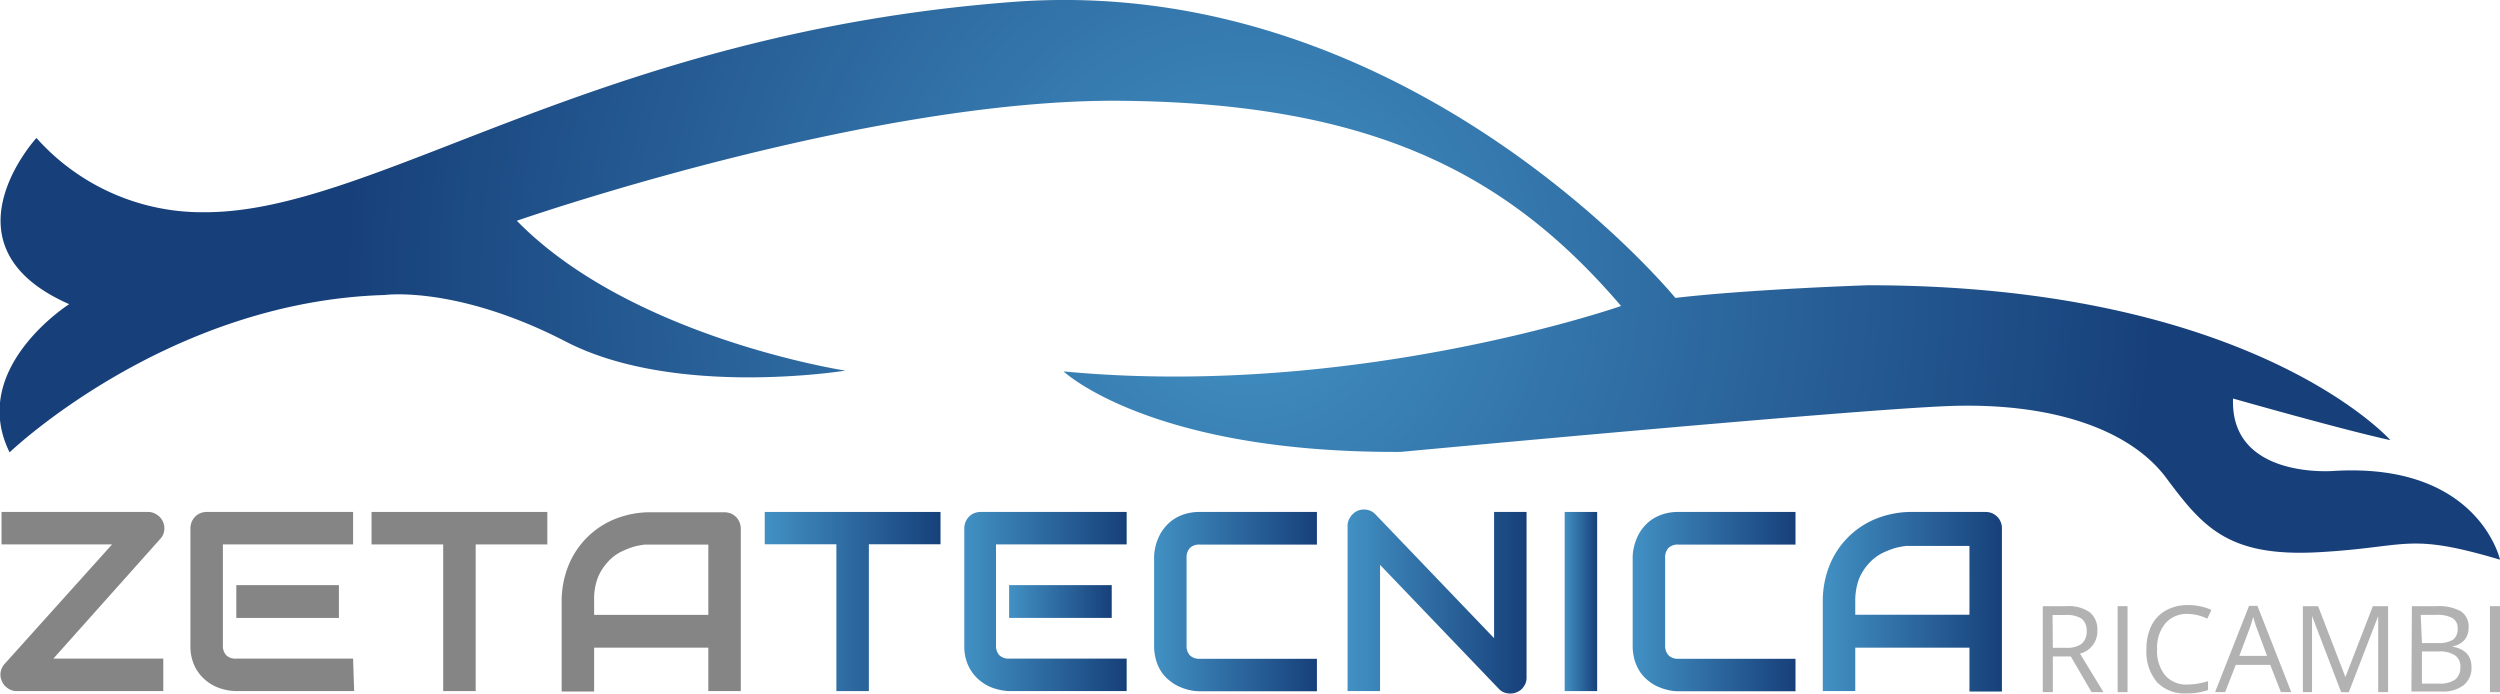 <svg id="Livello_1" data-name="Livello 1" xmlns="http://www.w3.org/2000/svg" xmlns:xlink="http://www.w3.org/1999/xlink" viewBox="0 0 163.98 45.49"><defs><style>.cls-1{fill:url(#Sfumatura_senza_nome_501);}.cls-2{fill:#858585;}.cls-3{fill:url(#Sfumatura_senza_nome_504);}.cls-4{fill:url(#Sfumatura_senza_nome_504-2);}.cls-5{fill:url(#Sfumatura_senza_nome_504-3);}.cls-6{fill:url(#Sfumatura_senza_nome_504-4);}.cls-7{fill:url(#Sfumatura_senza_nome_504-5);}.cls-8{fill:url(#Sfumatura_senza_nome_504-6);}.cls-9{fill:url(#Sfumatura_senza_nome_504-7);}.cls-10{fill:url(#Sfumatura_senza_nome_504-8);}.cls-11{fill:#b3b2b2;}</style><radialGradient id="Sfumatura_senza_nome_501" cx="423.09" cy="293.88" r="59.41" gradientUnits="userSpaceOnUse"><stop offset="0" stop-color="#4291c4"/><stop offset="1" stop-color="#17407a"/></radialGradient><linearGradient id="Sfumatura_senza_nome_504" x1="50.16" y1="39.45" x2="61.69" y2="39.45" xlink:href="#Sfumatura_senza_nome_501"/><linearGradient id="Sfumatura_senza_nome_504-2" x1="404.3" y1="314.98" x2="414.97" y2="314.98" xlink:href="#Sfumatura_senza_nome_501"/><linearGradient id="Sfumatura_senza_nome_504-3" x1="66.19" y1="39.45" x2="72.92" y2="39.45" xlink:href="#Sfumatura_senza_nome_501"/><linearGradient id="Sfumatura_senza_nome_504-4" x1="416.8" y1="314.98" x2="427.48" y2="314.98" xlink:href="#Sfumatura_senza_nome_501"/><linearGradient id="Sfumatura_senza_nome_504-5" x1="429.49" y1="314.98" x2="441.23" y2="314.98" xlink:href="#Sfumatura_senza_nome_501"/><linearGradient id="Sfumatura_senza_nome_504-6" x1="102.63" y1="39.45" x2="104.76" y2="39.45" xlink:href="#Sfumatura_senza_nome_501"/><linearGradient id="Sfumatura_senza_nome_504-7" x1="448.19" y1="314.98" x2="458.87" y2="314.98" xlink:href="#Sfumatura_senza_nome_501"/><linearGradient id="Sfumatura_senza_nome_504-8" x1="460.66" y1="314.98" x2="472.41" y2="314.98" xlink:href="#Sfumatura_senza_nome_501"/></defs><path class="cls-1" d="M345.64,295.47c-8.67-3.8-2.15-10.9-2.15-10.9a14.56,14.56,0,0,0,11.06,4.87c11.23,0,25.67-11.71,52.93-13.79,26-2,43.51,19.41,43.51,19.41,5-.58,12.64-.83,12.64-.83,25.26,0,34.26,10.16,34.26,10.16-3.05-.66-10.32-2.73-10.32-2.73-.2,5.31,6.59,4.75,6.59,4.75,9.51-.58,10.92,5.82,10.92,5.82-6.11-1.81-5.95-.82-11.89-.49s-7.6-1.65-10-4.87-7.6-5-14.45-4.71-35.76,3-35.76,3c-16.43.09-22.12-5.28-22.12-5.28,19.07,1.82,36.57-4.29,36.57-4.29-7.35-8.59-16.18-13.3-32.78-13.46S375,290,375,290c7.51,7.68,21.55,9.83,21.55,9.83s-11.15,1.81-18.33-1.9-11.89-3.06-11.89-3.06c-14.28.42-24.6,10.32-24.6,10.32C339,299.68,345.64,295.47,345.64,295.47Z" transform="translate(-341.1 -275.52)"/><path class="cls-2" d="M351.79,309.74a1.11,1.11,0,0,1,.08.6,1,1,0,0,1-.27.54l-7,7.84h7.21v2.13h-9.61a1,1,0,0,1-.58-.18,1,1,0,0,1-.39-.46,1,1,0,0,1-.09-.6,1.13,1.13,0,0,1,.26-.54l7.05-7.84H341.2V309.1h9.62a1,1,0,0,1,.57.18A1.05,1.05,0,0,1,351.79,309.74Z" transform="translate(-341.1 -275.52)"/><path class="cls-2" d="M364.33,320.85h-7.69a3.52,3.52,0,0,1-1-.15,2.85,2.85,0,0,1-1-.52,2.76,2.76,0,0,1-.75-.92,3,3,0,0,1-.3-1.4v-7.69a1.15,1.15,0,0,1,.08-.41,1.07,1.07,0,0,1,.23-.35,1,1,0,0,1,.34-.23,1.16,1.16,0,0,1,.42-.08h9.6v2.13h-8.54v6.63a.9.9,0,0,0,.22.64.88.88,0,0,0,.65.22h7.67Zm-1-4.8h-6.73V313.9h6.73Z" transform="translate(-341.1 -275.52)"/><path class="cls-2" d="M377,311.23h-4.7v9.62h-2.13v-9.62h-4.7V309.1H377Z" transform="translate(-341.1 -275.52)"/><path class="cls-2" d="M389.69,320.85h-2.13V318h-7.49v2.88h-2.13V315a6.29,6.29,0,0,1,.44-2.37,5.52,5.52,0,0,1,3.09-3.08,6.22,6.22,0,0,1,2.35-.43h4.8a1.25,1.25,0,0,1,.42.08,1.13,1.13,0,0,1,.34.23,1.07,1.07,0,0,1,.23.35,1.15,1.15,0,0,1,.08.41Zm-9.62-5h7.49v-4.61h-3.74l-.42,0a5.1,5.1,0,0,0-.73.14,5.86,5.86,0,0,0-.87.35,2.92,2.92,0,0,0-.84.66,3.39,3.39,0,0,0-.64,1,4,4,0,0,0-.25,1.52Z" transform="translate(-341.1 -275.52)"/><polygon class="cls-3" points="50.16 35.7 54.86 35.7 54.86 45.33 56.99 45.33 56.99 35.7 61.69 35.7 61.69 33.58 50.16 33.58 50.16 35.7"/><path class="cls-4" d="M405,309.18a1,1,0,0,0-.34.23,1.07,1.07,0,0,0-.23.35,1.15,1.15,0,0,0-.08.41v7.69a3,3,0,0,0,.3,1.4,2.76,2.76,0,0,0,.75.92,2.85,2.85,0,0,0,1,.52,3.52,3.52,0,0,0,1,.15H415v-2.13H407.3a.88.88,0,0,1-.65-.22.9.9,0,0,1-.22-.64v-6.63H415V309.1h-9.59A1.18,1.18,0,0,0,405,309.18Z" transform="translate(-341.1 -275.52)"/><rect class="cls-5" x="66.19" y="38.38" width="6.73" height="2.15"/><path class="cls-6" d="M418.81,309.24a2.9,2.9,0,0,0-.77.37,2.94,2.94,0,0,0-.57.54,2.58,2.58,0,0,0-.38.63,3,3,0,0,0-.22.68,2.83,2.83,0,0,0-.07.63v5.77a3.38,3.38,0,0,0,.14,1,2.62,2.62,0,0,0,.37.77,2.4,2.4,0,0,0,.54.56,2.58,2.58,0,0,0,.63.38,3.5,3.5,0,0,0,.67.22,3,3,0,0,0,.64.07h7.69v-2.13h-7.69a.87.87,0,0,1-.64-.22.89.89,0,0,1-.22-.64v-5.75a.89.89,0,0,1,.22-.66.86.86,0,0,1,.64-.22h7.69V309.1h-7.69A3.26,3.26,0,0,0,418.81,309.24Z" transform="translate(-341.1 -275.52)"/><path class="cls-7" d="M439.1,317.38l-7.78-8.12a1,1,0,0,0-.55-.3,1.1,1.1,0,0,0-.62.06,1.14,1.14,0,0,0-.47.4,1,1,0,0,0-.19.59v10.84h2.13v-8.28l7.79,8.13a.92.92,0,0,0,.35.24,1.16,1.16,0,0,0,.4.07,1,1,0,0,0,.42-.08,1.11,1.11,0,0,0,.34-.22,1.36,1.36,0,0,0,.23-.34,1,1,0,0,0,.08-.43V309.1H439.1Z" transform="translate(-341.1 -275.52)"/><rect class="cls-8" x="102.63" y="33.58" width="2.13" height="11.75"/><path class="cls-9" d="M450.2,309.24a2.9,2.9,0,0,0-.77.37,2.83,2.83,0,0,0-.95,1.17,3.59,3.59,0,0,0-.22.68,2.83,2.83,0,0,0-.07.63v5.77a3.38,3.38,0,0,0,.14,1,2.9,2.9,0,0,0,.37.77,2.62,2.62,0,0,0,.54.56,2.58,2.58,0,0,0,.63.38,3.59,3.59,0,0,0,.68.22,2.83,2.83,0,0,0,.63.07h7.69v-2.13h-7.69a.85.85,0,0,1-.63-.22.9.9,0,0,1-.23-.64v-5.75a.89.89,0,0,1,.22-.66.86.86,0,0,1,.64-.22h7.69V309.1h-7.69A3.31,3.31,0,0,0,450.2,309.24Z" transform="translate(-341.1 -275.52)"/><path class="cls-10" d="M472.33,309.76a.93.93,0,0,0-.23-.35,1.13,1.13,0,0,0-.34-.23,1.16,1.16,0,0,0-.42-.08h-4.8a6.22,6.22,0,0,0-2.35.43,5.52,5.52,0,0,0-3.09,3.08,6.29,6.29,0,0,0-.44,2.37v5.87h2.13V318h7.49v2.88h2.13V310.17A1,1,0,0,0,472.33,309.76Zm-2.05,6.08h-7.49V315a4.2,4.2,0,0,1,.25-1.52,3.39,3.39,0,0,1,.64-1,3.06,3.06,0,0,1,.84-.66,5.86,5.86,0,0,1,.87-.35,5.1,5.1,0,0,1,.73-.14l.42,0h3.74Z" transform="translate(-341.1 -275.52)"/><path class="cls-11" d="M475.75,318.58v2.34h-.66v-5.64h1.55a2.39,2.39,0,0,1,1.53.4,1.44,1.44,0,0,1,.5,1.2,1.5,1.5,0,0,1-1.14,1.51l1.54,2.53h-.78l-1.36-2.34Zm0-.57h.9a1.59,1.59,0,0,0,1-.27,1.06,1.06,0,0,0,.32-.83,1,1,0,0,0-.33-.81,1.82,1.82,0,0,0-1.06-.24h-.85Z" transform="translate(-341.1 -275.52)"/><path class="cls-11" d="M480,320.92v-5.64h.65v5.64Z" transform="translate(-341.1 -275.52)"/><path class="cls-11" d="M484.6,315.79a1.83,1.83,0,0,0-1.47.62,2.47,2.47,0,0,0-.54,1.69,2.52,2.52,0,0,0,.52,1.71,1.82,1.82,0,0,0,1.48.61,4.72,4.72,0,0,0,1.34-.22v.58a4,4,0,0,1-1.44.22,2.46,2.46,0,0,1-1.93-.76,3.11,3.11,0,0,1-.67-2.15,3.44,3.44,0,0,1,.32-1.52,2.3,2.3,0,0,1,.94-1,2.84,2.84,0,0,1,1.45-.36,3.54,3.54,0,0,1,1.55.32l-.27.57A3,3,0,0,0,484.6,315.79Z" transform="translate(-341.1 -275.52)"/><path class="cls-11" d="M490.71,320.92l-.7-1.79h-2.26l-.7,1.79h-.66l2.23-5.66h.55l2.22,5.66Zm-.91-2.38-.65-1.75a7.84,7.84,0,0,1-.26-.81,7.94,7.94,0,0,1-.25.81l-.66,1.75Z" transform="translate(-341.1 -275.52)"/><path class="cls-11" d="M494.66,320.92l-1.91-5h0c0,.4,0,.87,0,1.41v3.59h-.6v-5.64h1l1.79,4.65h0l1.8-4.65h1v5.64h-.65v-3.63c0-.42,0-.87,0-1.36h0l-1.93,5Z" transform="translate(-341.1 -275.52)"/><path class="cls-11" d="M499.3,315.28h1.59a3,3,0,0,1,1.63.34,1.18,1.18,0,0,1,.5,1.06,1.23,1.23,0,0,1-.28.83,1.43,1.43,0,0,1-.82.42v0q1.29.21,1.29,1.35a1.45,1.45,0,0,1-.51,1.18,2.2,2.2,0,0,1-1.43.42h-2Zm.66,2.42H501a1.83,1.83,0,0,0,1-.22.86.86,0,0,0,.3-.74.74.74,0,0,0-.34-.68,2.14,2.14,0,0,0-1.08-.21h-1Zm0,.55v2.11h1.17a1.72,1.72,0,0,0,1-.26,1,1,0,0,0,.35-.83.86.86,0,0,0-.36-.77,1.82,1.82,0,0,0-1.07-.25Z" transform="translate(-341.1 -275.52)"/><path class="cls-11" d="M504.42,320.92v-5.64h.66v5.64Z" transform="translate(-341.1 -275.52)"/></svg>